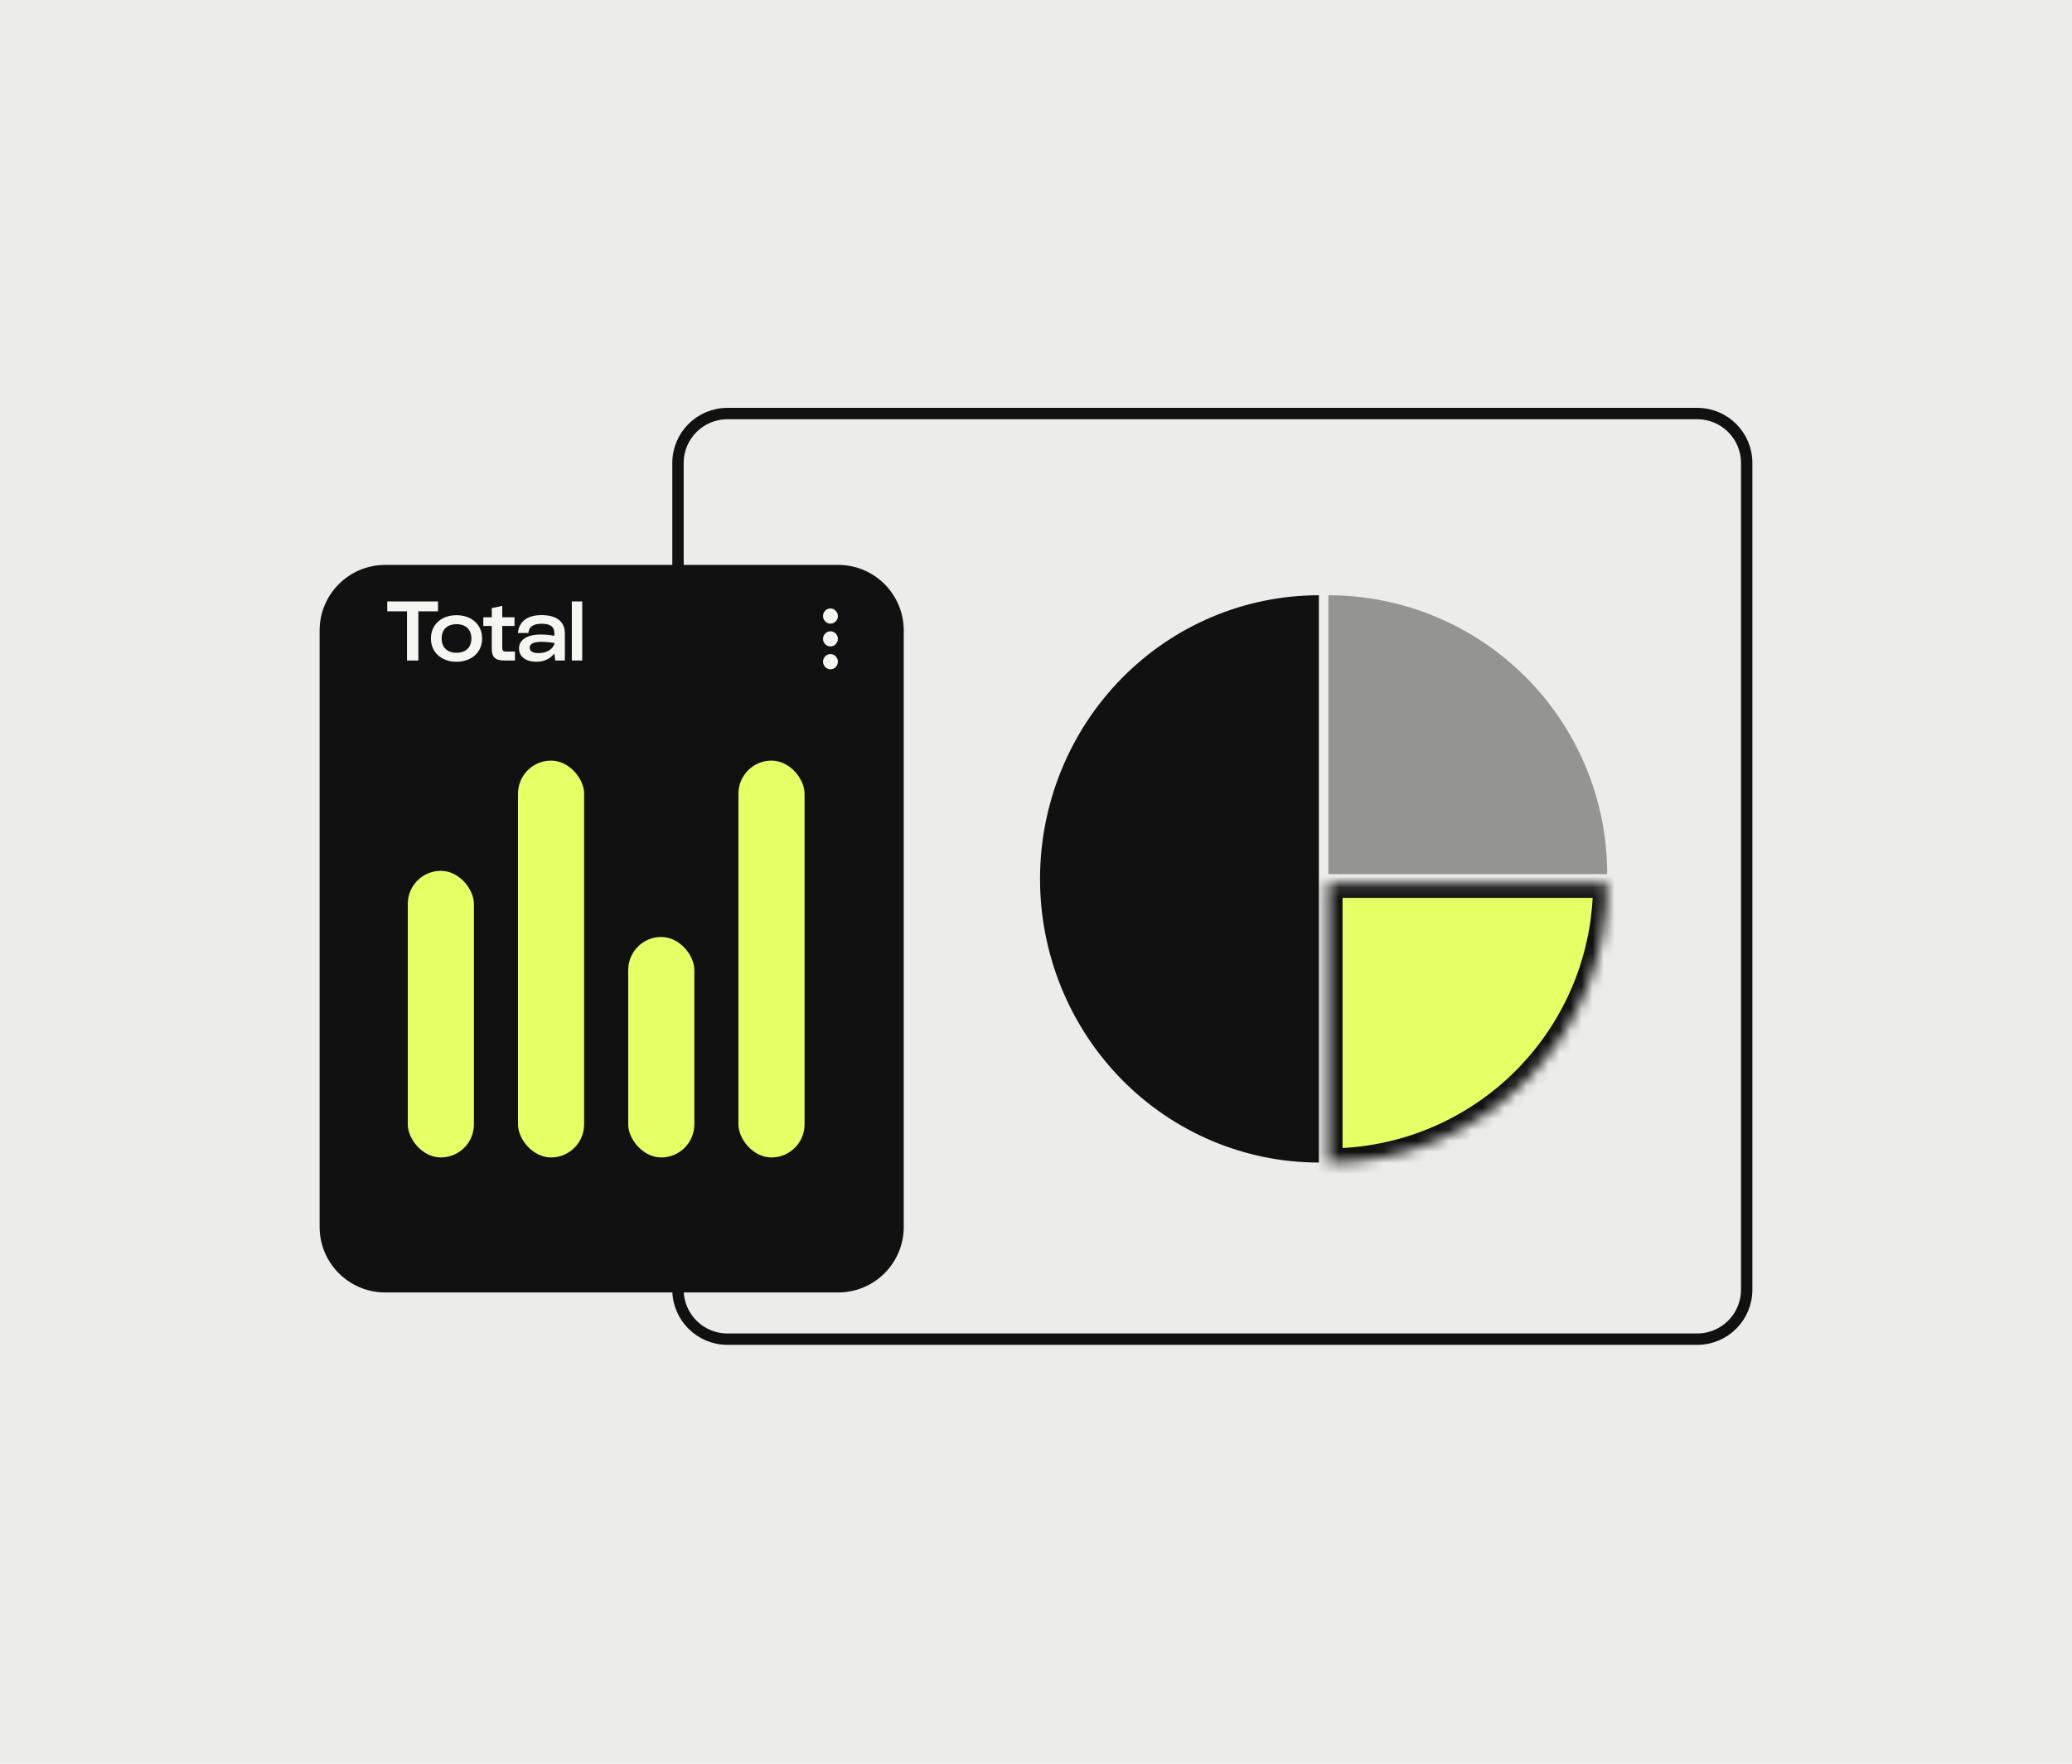 <?xml version="1.0" encoding="UTF-8"?> <svg xmlns="http://www.w3.org/2000/svg" width="188" height="160" viewBox="0 0 188 160" fill="none"><rect width="188" height="160" fill="#848A77" fill-opacity="0.15"></rect><path d="M61.517 42C61.517 39.524 63.524 37.517 66 37.517H154C156.476 37.517 158.483 39.524 158.483 42V117C158.483 119.476 156.476 121.484 154 121.484H66C63.524 121.484 61.517 119.476 61.517 117V42Z" stroke="#111111" stroke-width="1.033"></path><g filter="url(#filter0_d_250_256)"><path d="M29 52.947C29 49.663 31.663 47 34.947 47H76.053C79.337 47 82 49.663 82 52.947V107.053C82 110.337 79.337 113 76.053 113H34.947C31.663 113 29 110.337 29 107.053V52.947Z" fill="#111111"></path></g><path d="M36.928 55.457H35.136V54.561H39.744V55.457H37.96V59.921H36.928V55.457ZM39.098 57.921C39.098 56.673 40.05 55.809 41.418 55.809C42.794 55.809 43.746 56.673 43.746 57.921C43.746 59.169 42.794 60.033 41.418 60.033C40.05 60.033 39.098 59.169 39.098 57.921ZM40.074 57.921C40.074 58.729 40.578 59.217 41.418 59.217C42.266 59.217 42.77 58.729 42.77 57.921C42.77 57.113 42.266 56.625 41.418 56.625C40.578 56.625 40.074 57.113 40.074 57.921ZM44.62 56.785H43.852V56.001H44.62V55.169L45.572 54.961V56.001H46.684V56.785H45.572V58.785C45.572 59.017 45.66 59.105 45.892 59.105H46.724V59.921H45.773C44.949 59.921 44.62 59.633 44.62 58.841V56.785ZM47.94 57.425H46.996C47.076 56.401 47.828 55.801 49.14 55.801C50.5 55.801 51.252 56.385 51.252 57.465V59.921H50.372L50.316 59.345H50.244C49.908 59.761 49.38 60.033 48.676 60.033C47.732 60.033 47.092 59.585 47.092 58.825C47.092 58.033 47.852 57.561 49.052 57.561C49.492 57.561 49.924 57.609 50.3 57.681V57.465C50.3 56.865 49.964 56.585 49.14 56.585C48.372 56.585 47.996 56.865 47.94 57.425ZM48.06 58.753C48.06 59.113 48.404 59.249 48.868 59.249C49.588 59.249 50.196 58.897 50.324 58.337C49.964 58.273 49.564 58.225 49.092 58.225C48.46 58.225 48.06 58.393 48.06 58.753ZM52.827 54.561V59.921H51.883V54.561H52.827Z" fill="#F5F6F1"></path><rect x="37" y="79" width="6" height="26" rx="3" fill="#E6FF65"></rect><rect x="57" y="85" width="6" height="20" rx="3" fill="#E6FF65"></rect><rect x="47" y="69" width="6" height="36" rx="3" fill="#E6FF65"></rect><rect x="67" y="69" width="6" height="36" rx="3" fill="#E6FF65"></rect><path d="M75.35 56.576C75.718 56.576 76.025 56.263 76.025 55.889C76.025 55.514 75.718 55.195 75.35 55.195C74.982 55.195 74.675 55.508 74.675 55.883C74.675 56.257 74.982 56.576 75.35 56.576Z" fill="#F5F6F1"></path><path d="M75.35 57.269C74.982 57.269 74.675 57.582 74.675 57.956C74.675 58.331 74.982 58.643 75.35 58.643C75.718 58.643 76.025 58.337 76.025 57.956C76.025 57.576 75.718 57.269 75.35 57.269Z" fill="#F5F6F1"></path><path d="M75.35 59.337C74.982 59.337 74.675 59.65 74.675 60.024C74.675 60.399 74.982 60.718 75.35 60.718C75.718 60.718 76.025 60.405 76.025 60.031C76.025 59.656 75.718 59.337 75.35 59.337Z" fill="#F5F6F1"></path><mask id="path-11-inside-1_250_256" fill="white"><path d="M120.531 105.464C123.853 105.464 127.143 104.81 130.212 103.539C133.282 102.267 136.071 100.404 138.42 98.054C140.769 95.705 142.633 92.916 143.904 89.847C145.176 86.777 145.83 83.487 145.83 80.165L120.531 80.165L120.531 105.464Z"></path></mask><path d="M120.531 105.464C123.853 105.464 127.143 104.81 130.212 103.539C133.282 102.267 136.071 100.404 138.42 98.054C140.769 95.705 142.633 92.916 143.904 89.847C145.176 86.777 145.83 83.487 145.83 80.165L120.531 80.165L120.531 105.464Z" fill="#E6FF65" stroke="#111111" stroke-width="2.57" mask="url(#path-11-inside-1_250_256)"></path><path d="M119.666 54C112.956 54 106.521 56.711 101.776 61.537C97.032 66.362 94.366 72.908 94.366 79.732C94.366 86.557 97.032 93.102 101.776 97.928C106.521 102.753 112.956 105.464 119.666 105.464L119.666 79.732L119.666 54Z" fill="#111111"></path><path d="M145.83 79.3C145.83 75.977 145.176 72.688 143.905 69.618C142.633 66.549 140.77 63.76 138.42 61.41C136.071 59.061 133.282 57.197 130.213 55.926C127.143 54.654 123.853 54 120.531 54L120.531 79.3H145.83Z" fill="#111111" fill-opacity="0.4"></path><defs><filter id="filter0_d_250_256" x="20.504" y="42.752" width="69.992" height="82.992" filterUnits="userSpaceOnUse" color-interpolation-filters="sRGB"><feFlood flood-opacity="0" result="BackgroundImageFix"></feFlood><feColorMatrix in="SourceAlpha" type="matrix" values="0 0 0 0 0 0 0 0 0 0 0 0 0 0 0 0 0 0 127 0" result="hardAlpha"></feColorMatrix><feOffset dy="4.248"></feOffset><feGaussianBlur stdDeviation="4.248"></feGaussianBlur><feComposite in2="hardAlpha" operator="out"></feComposite><feColorMatrix type="matrix" values="0 0 0 0 0 0 0 0 0 0 0 0 0 0 0 0 0 0 0.06 0"></feColorMatrix><feBlend mode="normal" in2="BackgroundImageFix" result="effect1_dropShadow_250_256"></feBlend><feBlend mode="normal" in="SourceGraphic" in2="effect1_dropShadow_250_256" result="shape"></feBlend></filter></defs></svg> 